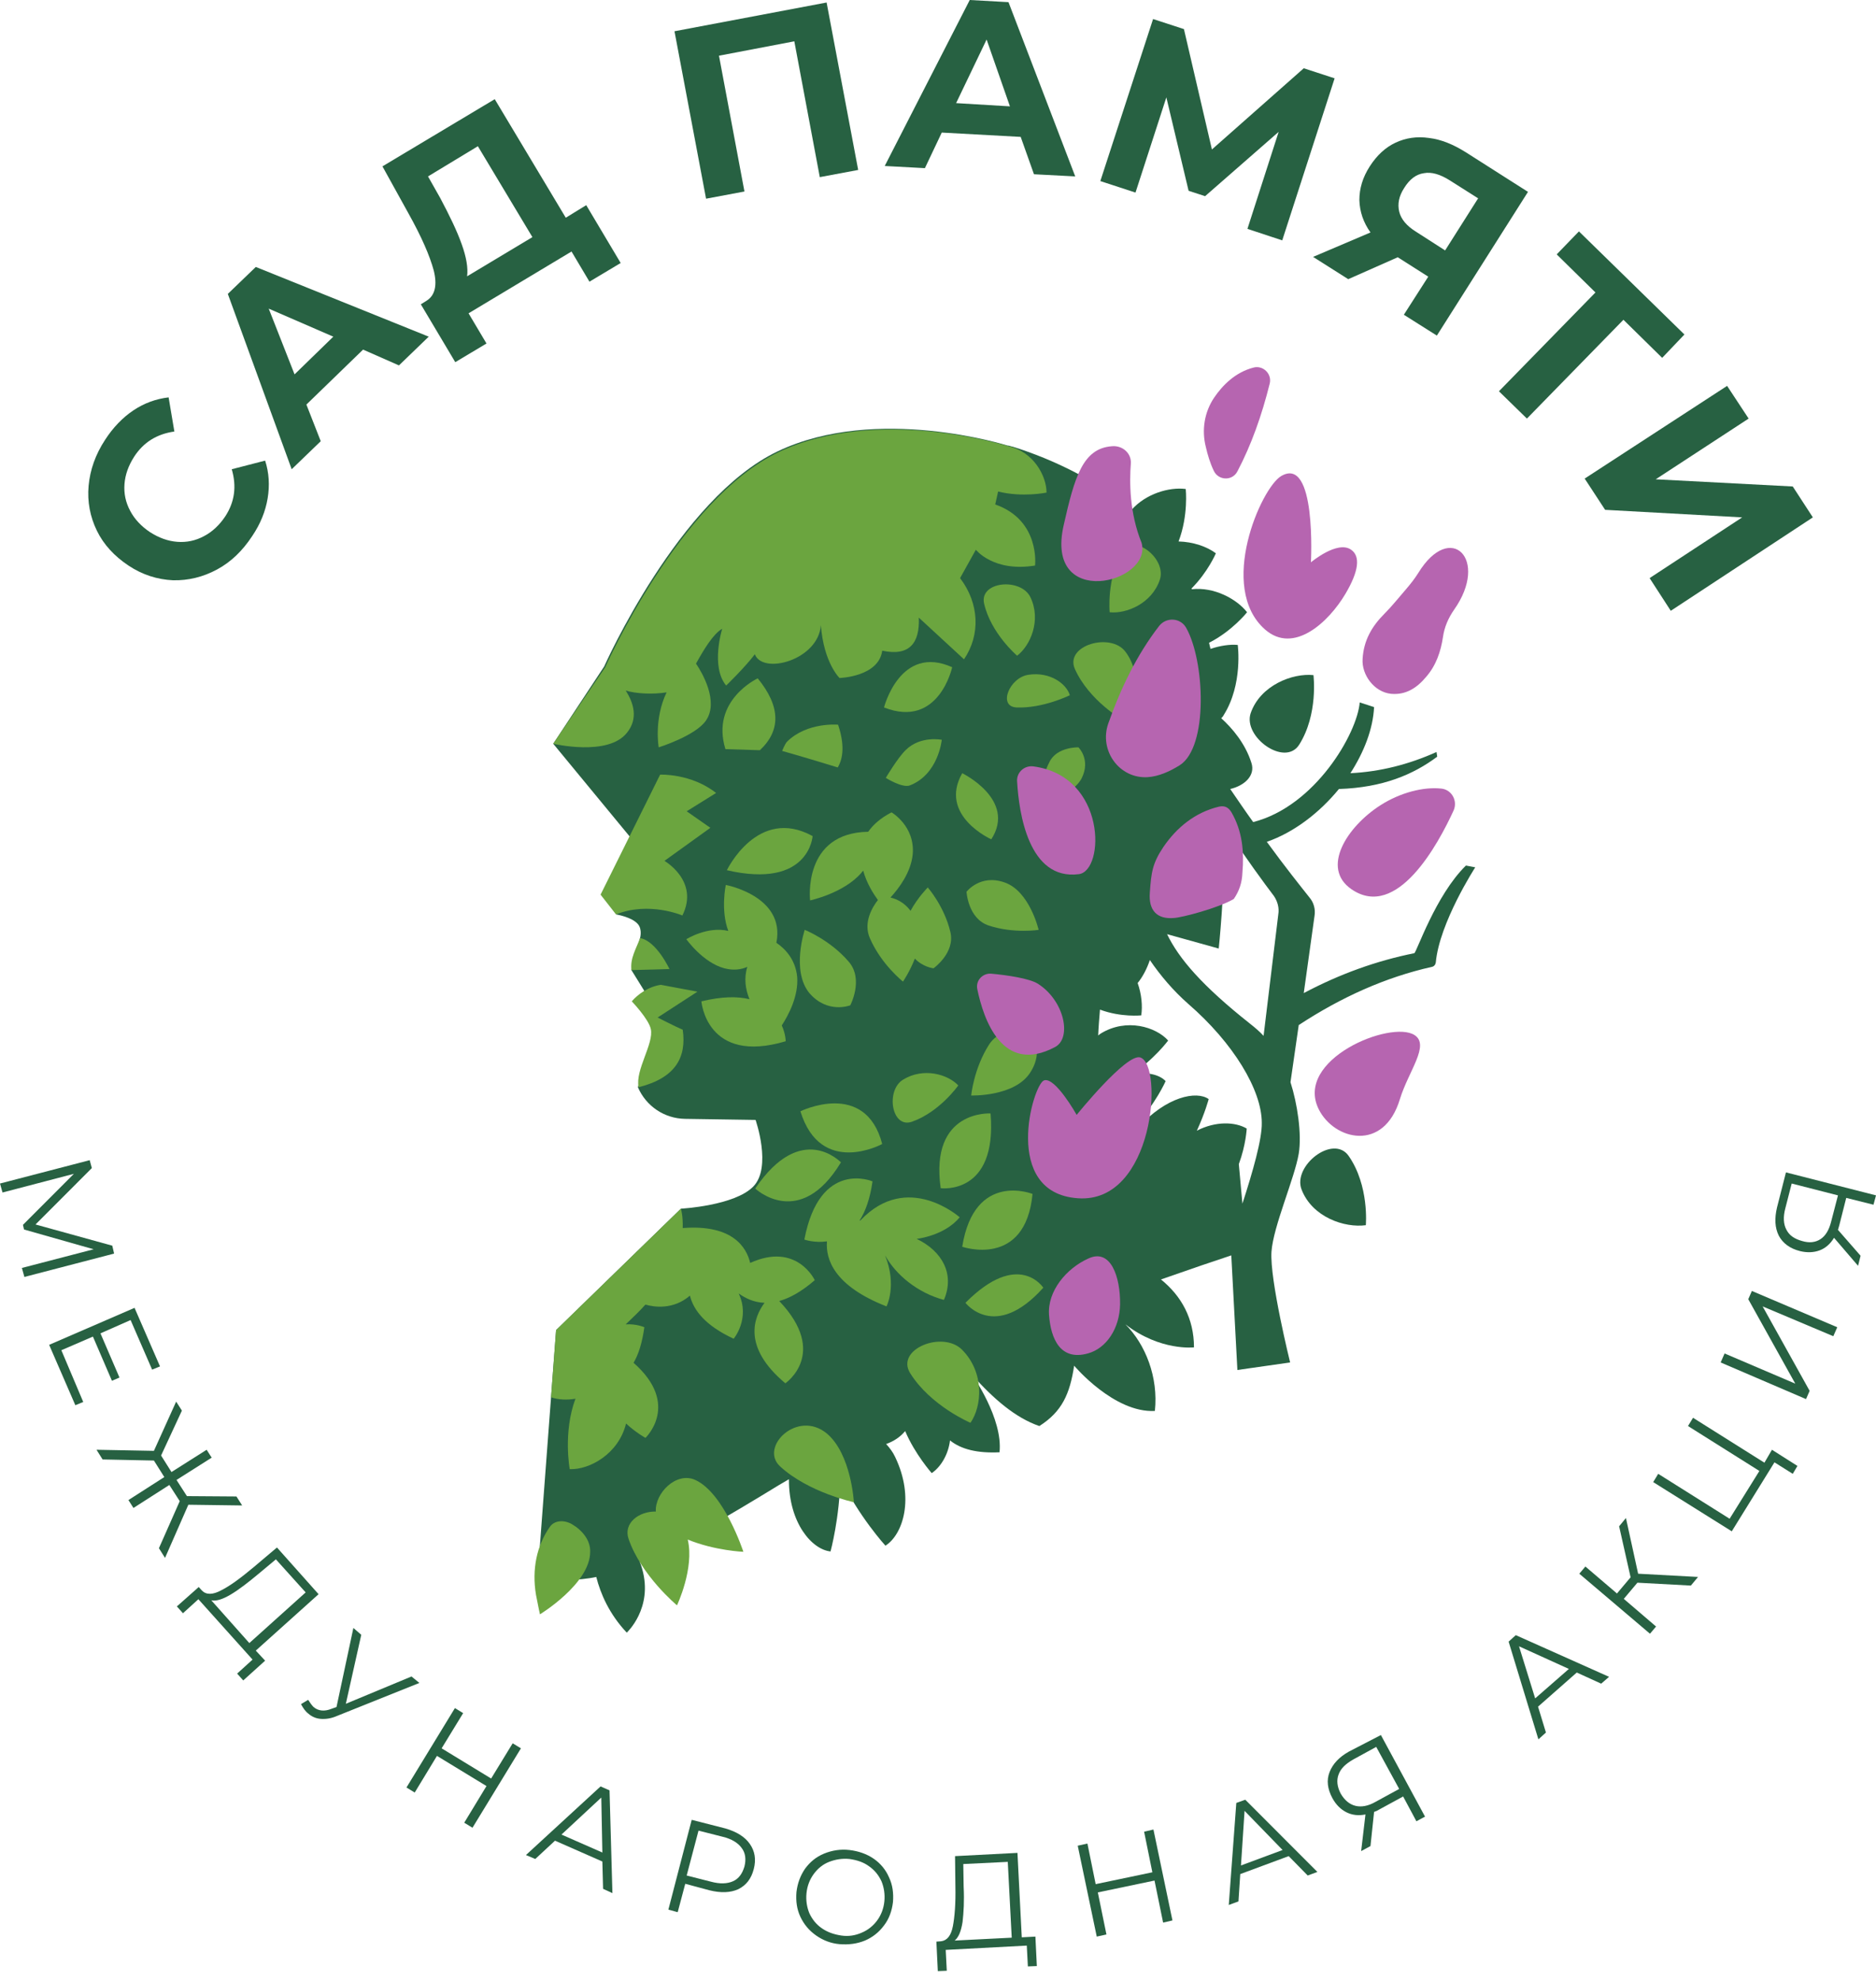 <svg width="180" height="190" viewBox="0 0 180 190" fill="none" xmlns="http://www.w3.org/2000/svg">
<path d="M20.826 54.622C19.483 55.346 18.072 55.691 16.592 55.656C15.112 55.587 13.666 55.139 12.323 54.243C10.981 53.347 9.948 52.244 9.294 50.9C8.64 49.556 8.365 48.109 8.502 46.593C8.64 45.076 9.156 43.594 10.086 42.182C10.843 41.01 11.773 40.045 12.805 39.356C13.838 38.666 14.974 38.253 16.179 38.115L16.73 41.389C15.043 41.63 13.769 42.423 12.874 43.801C12.323 44.663 12.014 45.524 11.945 46.42C11.876 47.316 12.048 48.178 12.495 49.005C12.909 49.798 13.563 50.487 14.389 51.038C15.249 51.59 16.11 51.9 17.005 51.969C17.9 52.038 18.761 51.865 19.587 51.417C20.378 51.004 21.067 50.349 21.618 49.522C22.513 48.144 22.719 46.662 22.237 45.007L25.439 44.18C25.817 45.352 25.886 46.558 25.68 47.799C25.473 49.039 24.991 50.246 24.199 51.417C23.27 52.83 22.169 53.899 20.826 54.622Z" fill="#276142"/>
<path d="M34.837 33.532L29.398 38.804L30.775 42.319L27.987 45.007L21.859 28.19L24.544 25.605L41.136 32.291L38.279 35.048L34.837 33.532ZM31.98 32.291L25.784 29.603L28.262 35.909L31.98 32.291Z" fill="#276142"/>
<path d="M56.248 19.678L59.553 25.226L56.558 27.018L54.837 24.124L44.957 30.051L46.678 32.946L43.683 34.738L40.379 29.189L40.929 28.845C41.756 28.328 41.962 27.329 41.618 25.95C41.239 24.537 40.447 22.711 39.174 20.436L36.695 15.956L47.47 9.512L54.286 20.884L56.248 19.678ZM44.303 23.434C44.75 24.675 44.922 25.709 44.819 26.502L51.084 22.745L45.852 14.026L41.067 16.921L42.237 18.989C43.133 20.677 43.855 22.159 44.303 23.434Z" fill="#276142"/>
<path d="M79.312 0.241L82.341 16.301L78.658 16.99L76.214 3.963L68.985 5.342L71.429 18.368L67.746 19.058L64.716 2.998L79.312 0.241Z" fill="#276142"/>
<path d="M97.934 13.13L90.361 12.716L88.743 16.128L84.888 15.921L93.046 6.10352e-05L96.764 0.207L103.167 16.921L99.208 16.714L97.934 13.13ZM96.901 10.201L94.664 3.791L91.738 9.891L96.901 10.201Z" fill="#276142"/>
<path d="M119.69 21.952L122.685 12.647L115.628 18.816L114.044 18.299L111.91 9.339L108.95 18.471L105.576 17.369L110.636 1.826L113.597 2.791L116.282 14.336L125.094 6.548L128.055 7.513L123.029 23.055L119.69 21.952Z" fill="#276142"/>
<path d="M146.609 18.403L137.865 32.188L134.698 30.189L137.039 26.536L134.113 24.675L129.363 26.777L125.989 24.64L131.497 22.297C130.809 21.332 130.464 20.298 130.43 19.195C130.43 18.093 130.74 17.024 131.428 15.956C132.117 14.888 132.943 14.129 133.907 13.681C134.871 13.233 135.938 13.061 137.108 13.233C138.278 13.371 139.449 13.854 140.654 14.612L146.609 18.403ZM136.626 16.611C135.869 16.714 135.249 17.197 134.733 18.024C134.216 18.816 134.079 19.574 134.251 20.298C134.423 21.022 134.974 21.677 135.869 22.228L138.657 24.02L141.824 19.023L139.105 17.3C138.175 16.714 137.349 16.473 136.626 16.611Z" fill="#276142"/>
<path d="M159.483 34.324L155.766 30.671L146.506 40.148L143.821 37.529L153.081 28.052L149.363 24.399L151.497 22.194L161.618 32.084L159.483 34.324Z" fill="#276142"/>
<path d="M165.714 37.012L167.779 40.148L158.864 45.972L172.013 46.661L173.941 49.625L160.309 58.585L158.278 55.449L167.16 49.625L154.01 48.901L152.048 45.903L165.714 37.012Z" fill="#276142"/>
<path d="M10.947 120.238L2.341 122.478L2.1 121.616L8.985 119.824L2.306 117.929L2.203 117.481L7.091 112.587L0.241 114.379L0 113.518L8.606 111.278L8.812 112.036L3.408 117.446L10.774 119.48L10.947 120.238Z" fill="#276142"/>
<path d="M7.987 134.471L7.229 134.781L4.716 128.991L12.909 125.442L15.353 131.059L14.596 131.369L12.53 126.613L9.639 127.889L11.463 132.127L10.74 132.438L8.916 128.199L5.887 129.508L7.987 134.471Z" fill="#276142"/>
<path d="M17.246 143.982L16.248 142.431L12.805 144.637L12.323 143.879L15.766 141.673L14.768 140.088L9.845 139.985L9.26 139.054L14.768 139.158L16.902 134.436L17.453 135.298L15.456 139.606L16.454 141.191L19.828 139.054L20.31 139.812L16.936 141.949L17.934 143.5L22.685 143.534L23.236 144.396L18.072 144.327L15.835 149.427L15.249 148.497L17.246 143.982Z" fill="#276142"/>
<path d="M25.438 159.283L23.338 161.179L22.753 160.524L24.233 159.18L19.035 153.39L17.555 154.734L16.97 154.08L19.07 152.219L19.379 152.563C19.792 152.977 20.412 152.977 21.238 152.529C22.064 152.115 23.097 151.357 24.371 150.289L26.574 148.428L30.567 152.908L24.543 158.318L25.438 159.283ZM22.133 152.942C21.376 153.39 20.756 153.597 20.274 153.494L23.923 157.595L29.328 152.736L26.471 149.565L24.818 150.944C23.786 151.805 22.891 152.494 22.133 152.942Z" fill="#276142"/>
<path d="M40.24 161.42L32.323 164.59C31.772 164.832 31.256 164.901 30.774 164.866C30.326 164.832 29.913 164.659 29.569 164.349C29.294 164.142 29.087 163.832 28.88 163.453L29.569 163.04C29.741 163.315 29.913 163.557 30.085 163.729C30.533 164.108 31.118 164.177 31.806 163.901L32.288 163.729L33.906 156.147L34.663 156.802L33.183 163.419L39.483 160.8L40.24 161.42Z" fill="#276142"/>
<path d="M49.982 167.692L45.334 175.308L44.543 174.826L46.677 171.31L41.926 168.416L39.792 171.931L39.001 171.448L43.648 163.832L44.439 164.315L42.374 167.692L47.124 170.587L49.19 167.209L49.982 167.692Z" fill="#276142"/>
<path d="M57.796 178.548L53.252 176.549L51.359 178.306L50.464 177.927L57.624 171.345L58.484 171.724L58.76 181.58L57.865 181.167L57.796 178.548ZM57.796 177.686L57.693 172.413L53.872 175.963L57.796 177.686Z" fill="#276142"/>
<path d="M71.945 176.859C72.426 177.548 72.564 178.341 72.323 179.271C72.082 180.202 71.6 180.822 70.843 181.201C70.086 181.546 69.156 181.58 68.055 181.304L65.748 180.684L65.025 183.407L64.13 183.165L66.368 174.55L69.604 175.377C70.671 175.687 71.463 176.17 71.945 176.859ZM70.327 180.443C70.877 180.202 71.222 179.719 71.428 179.03C71.6 178.341 71.531 177.72 71.153 177.238C70.808 176.755 70.189 176.376 69.328 176.17L67.022 175.584L65.886 179.891L68.192 180.477C69.087 180.719 69.776 180.684 70.327 180.443Z" fill="#276142"/>
<path d="M78.312 185.647C77.624 185.164 77.142 184.578 76.798 183.855C76.454 183.131 76.35 182.338 76.419 181.477C76.522 180.615 76.798 179.892 77.245 179.237C77.727 178.582 78.312 178.1 79.07 177.789C79.827 177.479 80.653 177.341 81.514 177.445C82.374 177.548 83.166 177.824 83.82 178.272C84.474 178.72 84.99 179.34 85.3 180.064C85.644 180.788 85.748 181.58 85.679 182.442C85.576 183.303 85.3 184.061 84.818 184.682C84.336 185.337 83.717 185.819 82.994 186.129C82.237 186.439 81.445 186.543 80.55 186.474C79.758 186.405 79.001 186.129 78.312 185.647ZM82.684 185.371C83.269 185.13 83.786 184.716 84.164 184.199C84.543 183.682 84.784 183.062 84.853 182.373C84.922 181.684 84.818 181.029 84.577 180.443C84.302 179.857 83.923 179.375 83.373 178.996C82.856 178.616 82.237 178.41 81.514 178.306C80.825 178.237 80.171 178.341 79.552 178.582C78.932 178.823 78.45 179.237 78.071 179.754C77.693 180.271 77.452 180.891 77.383 181.58C77.314 182.269 77.417 182.924 77.658 183.51C77.934 184.096 78.312 184.578 78.863 184.957C79.414 185.337 80.034 185.543 80.722 185.647C81.41 185.75 82.064 185.647 82.684 185.371Z" fill="#276142"/>
<path d="M99.346 185.75L99.483 188.576L98.623 188.61L98.519 186.612L90.74 187.025L90.843 189.024L89.982 189.058L89.845 186.232L90.292 186.198C90.877 186.129 91.256 185.647 91.428 184.751C91.6 183.855 91.704 182.58 91.669 180.925L91.635 178.031L97.624 177.72L98.037 185.819L99.346 185.75ZM92.358 184.337C92.22 185.233 91.979 185.819 91.6 186.129L97.074 185.853L96.695 178.582L92.427 178.789L92.461 180.96C92.53 182.338 92.461 183.441 92.358 184.337Z" fill="#276142"/>
<path d="M110.671 175.48L112.495 184.199L111.6 184.406L110.774 180.374L105.335 181.511L106.161 185.543L105.232 185.75L103.407 177.031L104.337 176.824L105.128 180.719L110.567 179.581L109.776 175.687L110.671 175.48Z" fill="#276142"/>
<path d="M123.648 178.03L119.001 179.753L118.829 182.373L117.899 182.717L118.622 172.93L119.483 172.62L126.402 179.547L125.473 179.891L123.648 178.03ZM123.063 177.444L119.414 173.688L119.07 178.926L123.063 177.444Z" fill="#276142"/>
<path d="M132.495 166.417L136.729 174.24L135.903 174.688L134.629 172.31L132.288 173.585C132.185 173.654 132.047 173.723 131.841 173.792L131.496 177.066L130.601 177.548L131.014 174.033C130.36 174.171 129.741 174.102 129.19 173.826C128.639 173.551 128.192 173.103 127.848 172.482C127.366 171.586 127.262 170.759 127.572 169.966C127.882 169.174 128.502 168.519 129.431 168.002L132.495 166.417ZM130.051 173.206C130.601 173.344 131.255 173.24 131.978 172.827L134.25 171.586L132.047 167.554L129.844 168.76C129.121 169.174 128.639 169.622 128.433 170.208C128.226 170.759 128.295 171.379 128.639 172.034C129.018 172.689 129.5 173.068 130.051 173.206Z" fill="#276142"/>
<path d="M151.29 160.421L147.573 163.694L148.33 166.176L147.607 166.83L144.75 157.457L145.438 156.836L154.389 160.834L153.631 161.489L151.29 160.421ZM150.533 160.076L145.748 157.905L147.297 162.902L150.533 160.076Z" fill="#276142"/>
<path d="M157.108 151.805L155.8 153.356L158.898 156.009L158.313 156.699L151.532 150.943L152.117 150.254L155.146 152.839L156.454 151.288L155.353 146.394L156.007 145.602L157.177 150.943L162.926 151.254L162.237 152.081L157.108 151.805Z" fill="#276142"/>
<path d="M170.017 139.054L172.461 140.605L172.013 141.363L170.258 140.26L166.161 146.877L158.623 142.156L159.104 141.363L165.955 145.671L168.812 141.087L161.962 136.779L162.444 135.987L169.294 140.295L170.017 139.054Z" fill="#276142"/>
<path d="M165.095 130.68L165.473 129.818L172.255 132.713L167.745 124.615L168.09 123.822L176.282 127.303L175.904 128.164L169.122 125.304L173.632 133.403L173.287 134.195L165.095 130.68Z" fill="#276142"/>
<path d="M171.36 112.45L180 114.655L179.759 115.551L177.143 114.896L176.489 117.481C176.454 117.584 176.42 117.757 176.351 117.964L178.52 120.445L178.279 121.41L175.972 118.722C175.628 119.308 175.146 119.721 174.595 119.928C174.045 120.135 173.391 120.169 172.702 119.997C171.738 119.756 171.05 119.239 170.671 118.515C170.292 117.757 170.258 116.861 170.499 115.827L171.36 112.45ZM174.664 118.86C175.146 118.549 175.49 117.998 175.697 117.171L176.351 114.655L171.91 113.518L171.291 115.93C171.084 116.723 171.119 117.412 171.394 117.929C171.669 118.48 172.151 118.825 172.909 119.032C173.597 119.239 174.182 119.17 174.664 118.86Z" fill="#276142"/>
<path d="M140.654 83.019C137.728 85.879 135.903 91.393 135.697 91.428C132.082 92.151 128.537 93.426 125.094 95.253L126.127 87.844C126.23 87.223 126.058 86.569 125.645 86.086C124.853 85.087 123.304 83.157 121.549 80.744C124.131 79.848 126.575 77.987 128.468 75.678C132.668 75.541 135.594 74.3 137.9 72.577L137.831 72.129C135.146 73.335 132.392 74.024 129.569 74.162C130.877 72.129 131.738 69.923 131.841 67.821L130.464 67.373C130.223 70.337 126.196 77.333 120.241 78.849C119.518 77.85 118.795 76.781 118.038 75.678C119.38 75.368 120.482 74.403 120.069 73.163C119.483 71.302 118.21 69.82 117.177 68.889C117.28 68.786 117.349 68.717 117.418 68.579C119.277 65.616 118.76 61.859 118.76 61.859C118.003 61.79 117.074 61.928 116.144 62.238C116.11 62.032 116.041 61.859 116.007 61.653C118.244 60.515 119.655 58.723 119.655 58.723C118.657 57.448 116.489 56.276 114.354 56.518C114.354 56.483 114.354 56.483 114.32 56.449C115.903 54.864 116.661 53.072 116.661 53.072C115.8 52.417 114.458 51.969 113.081 51.934C114.044 49.419 113.769 46.903 113.769 46.903C112.186 46.696 109.948 47.351 108.571 48.902C105.473 46.214 101.136 44.077 97.142 42.836C97.142 42.836 97.142 42.836 97.108 42.836C96.97 42.802 96.798 42.733 96.661 42.733C96.661 42.733 84.13 38.77 74.63 43.284C65.129 47.799 57.969 63.927 57.969 63.927L53.081 71.336L60.413 80.228L59.105 87.706C59.105 87.706 60.619 87.947 61.205 88.636C61.652 89.153 61.411 89.98 61.411 89.98L60.585 93.047L61.824 95.046L61.583 96.011L62.926 98.975L61.205 104.282C61.996 106.108 63.752 107.28 65.714 107.315L72.495 107.418C72.495 107.418 74.079 111.932 72.289 113.793C70.499 115.654 65.335 115.93 65.335 115.93L53.356 127.578L51.566 151.391C52.633 151.702 55.697 151.598 57.211 151.254C57.624 152.873 58.451 154.803 60.137 156.595C60.137 156.595 62.685 154.252 61.618 150.495C61.549 150.254 61.48 150.013 61.377 149.806C65.129 148.186 69.638 145.567 74.698 142.466L75.697 141.88C75.697 141.914 75.697 141.914 75.697 141.949C75.697 146.119 77.934 148.634 79.69 148.807C79.69 148.807 80.585 145.498 80.619 141.742C82.375 145.429 84.957 148.255 84.957 148.255C86.643 147.187 87.779 143.672 85.886 139.743C85.68 139.295 85.37 138.882 85.025 138.503C85.714 138.261 86.368 137.848 86.85 137.262C87.779 139.468 89.397 141.294 89.397 141.294C90.223 140.743 90.981 139.571 91.153 138.158C92.22 139.02 93.803 139.399 95.903 139.295C96.248 136.056 93.287 131.886 93.287 131.886C95.318 134.16 97.418 135.987 99.724 136.78C101.893 135.401 102.65 133.712 103.063 130.99C103.063 130.99 106.884 135.539 110.809 135.332C111.153 132.093 109.914 128.957 107.986 127.027C111.325 129.611 114.561 129.232 114.561 129.232C114.561 126.475 113.356 124.304 111.394 122.719C114.148 121.754 116.661 120.893 118.141 120.41L118.726 131.403L123.786 130.68C123.786 130.68 121.824 122.754 121.996 120.065C122.168 117.619 124.199 113.07 124.612 110.657C124.922 108.762 124.475 105.833 123.821 103.799L124.612 98.32C128.709 95.632 132.943 93.737 137.384 92.737C137.59 92.703 137.728 92.53 137.762 92.324C138.106 88.498 141.549 83.191 141.549 83.191L140.654 83.019ZM119.208 115.448L118.864 111.657C119.552 109.796 119.621 108.245 119.621 108.245C118.519 107.59 116.626 107.521 114.836 108.452C115.628 106.729 115.972 105.419 115.972 105.419C114.802 104.592 111.91 105.178 109.225 108.142L108.881 108.004C110.877 105.902 111.841 103.696 111.841 103.696C111.256 103.076 110.051 102.766 108.571 103.041C110.705 101.663 112.082 99.802 112.082 99.802C110.912 98.492 108.089 97.631 105.645 99.113C105.542 99.181 105.439 99.251 105.37 99.319C105.404 98.492 105.473 97.665 105.542 96.838C107.573 97.596 109.501 97.389 109.501 97.389C109.638 96.493 109.535 95.356 109.156 94.288C109.638 93.702 110.051 92.909 110.327 92.082C111.359 93.599 112.599 95.046 114.01 96.287C118.347 100.043 121.067 104.558 121.067 107.694C121.101 109.244 120.206 112.38 119.208 115.448ZM122.65 87.706L121.239 99.354C120.86 98.94 120.413 98.561 119.931 98.182C115.318 94.529 113.115 91.945 111.979 89.601L116.936 90.98C116.936 90.98 117.487 85.914 117.556 79.332C119.552 82.33 121.342 84.776 122.237 85.948C122.581 86.465 122.754 87.085 122.65 87.706Z" fill="#276142"/>
<path d="M124.888 114.104C125.92 116.757 129.018 117.791 131.049 117.515C131.049 117.515 131.394 113.725 129.397 110.864C127.917 108.762 123.993 111.829 124.888 114.104Z" fill="#276142"/>
<path d="M124.647 71.44C126.506 68.51 126.024 64.754 126.024 64.754C124.027 64.547 120.929 65.719 120 68.407C119.242 70.682 123.27 73.576 124.647 71.44Z" fill="#276142"/>
<path d="M53.081 71.336L58.073 63.996C58.073 63.996 65.233 47.868 74.734 43.353C84.235 38.839 96.765 42.802 96.765 42.802C99.14 43.319 100.414 45.628 100.414 47.247C100.414 47.247 98.107 47.73 95.767 47.144L95.491 48.385C99.829 49.901 99.312 54.243 99.312 54.243C95.319 54.898 93.632 52.727 93.632 52.727L92.118 55.449C93.977 57.896 94.08 60.894 92.496 63.238L88.159 59.24C88.262 61.721 87.23 62.962 84.648 62.411C84.304 64.926 80.551 65.03 80.551 65.03C80.551 65.03 79.037 63.582 78.761 59.964C78.52 63.307 73.185 64.754 72.427 62.755C71.429 64.065 69.674 65.754 69.674 65.754C68.159 63.927 69.295 60.309 69.295 60.309C68.434 60.791 67.505 62.342 66.782 63.651C67.367 64.513 68.985 67.27 67.746 69.096C66.748 70.578 63.202 71.681 63.202 71.681C63.202 71.681 62.72 68.993 63.959 66.408C62.651 66.615 61.068 66.546 60.035 66.236C60.792 67.408 61.274 68.924 60.138 70.302C58.314 72.577 53.081 71.336 53.081 71.336Z" fill="#6BA53F"/>
<path d="M118.381 86.224C116.936 87.085 113.39 88.016 112.633 88.05C111.015 88.188 110.189 87.327 110.326 85.603C110.464 83.674 110.567 82.812 111.634 81.227C112.908 79.366 114.664 77.918 116.97 77.367C117.486 77.264 117.831 77.401 118.14 77.884C119.208 79.71 119.38 81.675 119.208 83.708C119.173 84.673 118.898 85.466 118.381 86.224Z" fill="#B665B0"/>
<path d="M84.647 109.727C83.029 103.524 76.798 106.591 76.798 106.591C78.76 112.932 84.647 109.727 84.647 109.727Z" fill="#6BA53F"/>
<path d="M86.643 103.558C84.957 104.592 85.542 108.279 87.504 107.59C90.154 106.66 91.945 104.11 91.945 104.11C90.946 103.041 88.605 102.352 86.643 103.558Z" fill="#6BA53F"/>
<path d="M103.476 71.681C103.476 71.681 101.411 71.612 100.688 73.094C99.759 74.921 99.793 76.85 99.793 76.85C99.793 76.85 102.822 76.471 103.786 74.645C104.681 72.853 103.476 71.681 103.476 71.681Z" fill="#6BA53F"/>
<path d="M98.864 98.837C98.864 98.837 96.145 98.285 94.906 100.181C93.425 102.49 93.185 105.075 93.185 105.075C93.185 105.075 97.315 105.212 98.83 102.903C100.31 100.663 98.864 98.837 98.864 98.837Z" fill="#6BA53F"/>
<path d="M61.412 89.98C61.033 91.014 60.448 91.91 60.586 93.047C62.238 93.013 64.234 92.944 64.234 92.944C64.234 92.944 62.961 90.222 61.412 89.98Z" fill="#6BA53F"/>
<path d="M75.353 132.679C75.353 132.679 79.552 129.818 74.767 124.787C75.766 124.511 76.902 123.891 78.175 122.788C78.175 122.788 76.454 119.101 71.979 121.134C71.635 119.652 70.292 117.412 65.507 117.791C65.542 116.619 65.335 115.93 65.335 115.93L53.356 127.578L52.874 134.023C53.597 134.264 54.389 134.298 55.215 134.16C54.01 137.365 54.664 140.915 54.664 140.915C56.557 140.984 59.346 139.468 60.069 136.538C60.55 136.986 61.17 137.469 61.927 137.917C61.927 137.917 65.335 134.712 60.791 130.714C61.273 129.887 61.618 128.784 61.824 127.303C61.824 127.303 61.067 126.958 60.034 127.027C60.688 126.407 61.342 125.786 61.927 125.131C62.754 125.373 64.612 125.648 66.196 124.27C66.54 125.648 67.642 127.13 70.395 128.405C70.395 128.405 72.013 126.475 70.877 124.063C71.497 124.511 72.323 124.925 73.356 124.959C72.358 126.303 71.153 129.163 75.353 132.679Z" fill="#6BA53F"/>
<path d="M95.043 106.798C95.043 106.798 89.191 106.419 90.258 113.966C90.258 113.966 95.697 114.689 95.043 106.798Z" fill="#6BA53F"/>
<path d="M99.071 114.517C99.071 114.517 93.494 112.277 92.324 119.583C92.324 119.583 98.382 121.685 99.071 114.517Z" fill="#6BA53F"/>
<path d="M92.634 124.959C92.634 124.959 95.457 128.681 100.104 123.512C100.104 123.512 97.728 119.824 92.634 124.959Z" fill="#6BA53F"/>
<path d="M72.461 114C72.461 114 76.73 118.032 80.689 111.484C80.654 111.484 76.902 107.452 72.461 114Z" fill="#6BA53F"/>
<path d="M66.712 141.949C64.888 141.122 62.822 143.224 62.926 144.981C61.308 144.947 59.793 146.084 60.309 147.6C61.514 151.116 64.957 153.976 64.957 153.976C64.957 153.976 66.643 150.426 65.989 147.669C68.605 148.738 71.325 148.841 71.325 148.841C71.325 148.841 69.5 143.224 66.712 141.949Z" fill="#6BA53F"/>
<path d="M79.346 137.503C76.523 135.16 72.84 138.778 74.837 140.639C77.556 143.155 81.928 144.086 81.928 144.086C81.928 144.086 81.687 139.502 79.346 137.503Z" fill="#6BA53F"/>
<path d="M87.332 131.714C89.294 134.85 93.115 136.469 93.115 136.469C94.217 134.884 94.492 131.679 92.323 129.473C90.465 127.578 85.886 129.405 87.332 131.714Z" fill="#6BA53F"/>
<path d="M90.568 124.683C91.635 122.202 90.396 119.997 87.952 118.825C87.952 118.825 90.602 118.549 92.083 116.757C92.083 116.757 87.057 112.277 82.547 117.067H82.478C83.029 116.206 83.477 115 83.718 113.311C83.718 113.311 78.657 111.14 77.177 118.894C77.177 118.894 78.141 119.238 79.346 119.066C79.208 120.789 80.034 123.339 85.06 125.304C85.06 125.304 86.093 123.305 84.922 120.41C85.955 122.271 88.021 123.994 90.568 124.683Z" fill="#6BA53F"/>
<path d="M54.871 146.188C54.08 145.74 53.185 145.843 52.772 146.429C51.498 148.221 51.016 150.53 51.429 152.977C51.636 154.079 51.808 154.838 51.808 154.838C51.808 154.838 56.627 151.908 56.627 148.841C56.661 147.738 55.87 146.773 54.871 146.188Z" fill="#6BA53F"/>
<path d="M63.407 94.46C62.203 94.632 61.17 95.391 60.619 96.045C60.619 96.045 62.237 97.734 62.444 98.699C62.753 100.112 60.929 102.628 61.273 104.282C64.819 103.386 65.886 101.421 65.507 98.768C64.784 98.458 63.098 97.596 63.098 97.596L66.919 95.115L63.407 94.46Z" fill="#6BA53F"/>
<path d="M96.386 84.639C94.045 83.811 92.737 85.535 92.737 85.535C92.737 85.535 92.874 88.119 94.871 88.774C97.281 89.567 99.656 89.188 99.656 89.188C99.656 89.188 98.795 85.466 96.386 84.639Z" fill="#6BA53F"/>
<path d="M98.691 64.72C96.867 64.961 95.697 67.787 97.555 67.856C100.068 67.959 102.65 66.684 102.65 66.684C102.34 65.616 100.791 64.409 98.691 64.72Z" fill="#6BA53F"/>
<path d="M97.59 62.893C98.864 61.928 99.931 59.481 98.864 57.276C97.935 55.38 93.942 55.759 94.424 57.896C95.078 60.756 97.59 62.893 97.59 62.893Z" fill="#6BA53F"/>
<path d="M107.676 52.934C106.162 55.484 106.471 58.723 106.471 58.723C108.055 58.896 110.533 57.896 111.291 55.587C111.945 53.589 108.778 51.073 107.676 52.934Z" fill="#6BA53F"/>
<path d="M103.133 64.168C104.51 67.235 107.746 69.062 107.746 69.062C108.951 67.683 109.639 64.72 107.987 62.514C106.575 60.619 102.135 61.894 103.133 64.168Z" fill="#6BA53F"/>
<path d="M65.473 87.809C67.125 84.501 63.752 82.571 63.752 82.571L68.158 79.4L65.886 77.815L68.709 76.058C66.299 74.162 63.339 74.3 63.339 74.3L57.624 85.81L59.105 87.706C62.272 86.431 65.473 87.809 65.473 87.809Z" fill="#6BA53F"/>
<path d="M91.36 63.996C86.369 61.756 84.82 67.856 84.82 67.856C90.087 69.923 91.36 63.996 91.36 63.996Z" fill="#6BA53F"/>
<path d="M95.113 80.503C97.557 76.712 92.324 74.162 92.324 74.162C90.018 78.229 95.113 80.503 95.113 80.503Z" fill="#6BA53F"/>
<path d="M87.299 75.334C90.052 74.266 90.362 70.957 90.362 70.957C90.362 70.957 88.331 70.544 86.92 71.922C86.128 72.68 84.992 74.61 84.992 74.61C84.992 74.61 86.576 75.61 87.299 75.334Z" fill="#6BA53F"/>
<path d="M80.379 73.611C80.929 72.68 81.033 71.371 80.413 69.51C80.413 69.51 77.453 69.234 75.525 71.129C75.318 71.336 75.043 72.025 75.043 72.025C75.043 72.025 77.384 72.68 80.379 73.611Z" fill="#6BA53F"/>
<path d="M72.909 71.957C74.939 70.061 74.905 67.752 72.702 65.064C72.702 65.064 68.158 67.166 69.604 71.853L72.909 71.957Z" fill="#6BA53F"/>
<path d="M69.742 83.467C77.659 85.293 77.969 80.193 77.969 80.193C72.702 77.298 69.742 83.467 69.742 83.467Z" fill="#6BA53F"/>
<path d="M69.501 92.875C70.431 93.116 71.154 92.978 71.704 92.737C71.36 93.84 71.532 94.908 71.911 95.839C70.775 95.563 69.295 95.563 67.298 96.045C67.298 96.045 67.78 102.145 75.388 99.871C75.388 99.871 75.388 99.181 75.009 98.354C75.663 97.355 76.627 95.528 76.489 93.702C76.317 91.945 75.25 90.945 74.493 90.428C75.388 85.948 69.639 84.88 69.639 84.88C69.639 84.88 69.123 87.292 69.88 89.291C67.883 88.808 65.853 90.084 65.853 90.084C65.853 90.084 67.436 92.323 69.501 92.875Z" fill="#6BA53F"/>
<path d="M81.583 96.424C81.583 96.424 82.891 93.943 81.446 92.255C79.656 90.153 77.212 89.188 77.212 89.188C77.212 89.188 75.903 93.116 77.659 95.253C79.415 97.286 81.583 96.424 81.583 96.424Z" fill="#6BA53F"/>
<path d="M77.727 86.362C77.727 86.362 80.998 85.672 82.684 83.674C82.719 83.605 82.788 83.57 82.822 83.501C83.132 84.673 83.786 85.707 84.234 86.327C83.717 86.982 82.788 88.498 83.476 90.015C84.578 92.53 86.643 94.15 86.643 94.15C86.643 94.15 87.297 93.185 87.779 91.945C88.571 92.772 89.569 92.875 89.569 92.875C89.569 92.875 91.669 91.393 91.187 89.394C90.602 86.913 89.018 85.121 89.018 85.121C89.018 85.121 88.055 86.086 87.366 87.361C86.781 86.568 86.023 86.224 85.438 86.086C86.264 85.19 87.4 83.674 87.573 81.951C87.814 79.228 85.541 77.918 85.541 77.918C84.474 78.47 83.751 79.125 83.304 79.779C76.97 79.883 77.727 86.362 77.727 86.362Z" fill="#6BA53F"/>
<path d="M129.673 85.293C126.712 83.26 129.225 79.297 132.461 77.229C134.354 76.023 136.592 75.437 138.348 75.644C139.311 75.782 139.862 76.816 139.483 77.712C138.003 80.951 134.045 88.291 129.673 85.293Z" fill="#B665B0"/>
<path d="M126.541 106.418C128.021 109.348 132.771 110.554 134.321 105.419C135.147 102.731 137.212 100.25 135.732 99.285C133.46 97.803 124.131 101.628 126.541 106.418Z" fill="#B665B0"/>
<path d="M101.24 100.422C102.858 99.561 102.135 95.977 99.587 94.357C98.761 93.84 96.627 93.53 95.112 93.392C94.286 93.323 93.598 94.047 93.77 94.874C94.355 97.7 96.145 103.145 101.24 100.422Z" fill="#B665B0"/>
<path d="M103.511 83.846C106.024 83.536 106.196 74.438 99.139 73.507C98.279 73.404 97.521 74.093 97.59 74.955C97.762 77.953 98.692 84.466 103.511 83.846Z" fill="#B665B0"/>
<path d="M103.408 114.93C96.076 114.414 99.105 104.006 100.172 103.627C101.239 103.248 103.305 106.935 103.305 106.935C103.305 106.935 108.055 101.042 109.397 101.421C111.669 102.111 110.74 115.482 103.408 114.93Z" fill="#B665B0"/>
<path d="M121.377 60.377C124.131 62.79 127.47 59.688 129.088 56.966C130.396 54.76 130.533 53.347 129.638 52.727C128.33 51.796 125.783 53.933 125.783 53.933C125.783 53.933 126.334 43.663 122.926 45.662C120.998 46.799 116.799 56.345 121.377 60.377Z" fill="#B665B0"/>
<path d="M139.518 58.482C138.967 59.275 138.589 60.136 138.451 61.101C138.244 62.48 137.797 63.824 136.833 64.926C135.972 65.96 134.905 66.684 133.46 66.546C131.842 66.374 130.637 64.719 130.74 63.203C130.843 61.446 131.601 60.102 132.84 58.861C133.563 58.137 134.217 57.31 134.905 56.518C135.318 56.035 135.731 55.518 136.076 54.967C139.174 49.901 142.926 53.657 139.518 58.482Z" fill="#B665B0"/>
<path d="M108.503 44.456C108.365 46.248 108.365 49.177 109.535 52.072C110.602 55.932 100.172 58.551 102.065 50.349C103.098 45.766 103.89 43.009 106.678 42.802C107.676 42.699 108.571 43.457 108.503 44.456Z" fill="#B665B0"/>
<path d="M121.825 36.805C121.068 39.838 120.069 42.664 118.727 45.214C118.245 46.145 116.902 46.11 116.455 45.145C116.111 44.421 115.87 43.629 115.698 42.871C115.284 41.251 115.56 39.528 116.489 38.149C117.281 36.978 118.52 35.703 120.276 35.255C121.205 35.013 122.066 35.875 121.825 36.805Z" fill="#B665B0"/>
<path d="M107.47 125.097C107.435 127.406 106.161 129.336 104.371 129.818C101.755 130.542 100.826 128.44 100.654 126.131C100.482 123.822 102.34 121.651 104.406 120.72C106.574 119.686 107.504 122.478 107.47 125.097Z" fill="#B665B0"/>
<path d="M106.334 69.406C105.439 71.991 107.401 74.713 110.12 74.541C111.153 74.472 112.186 74.024 113.184 73.404C115.972 71.646 115.594 63.341 113.804 60.205C113.253 59.24 111.91 59.171 111.222 60.033C109.088 62.79 107.539 65.995 106.334 69.406Z" fill="#B665B0"/>
</svg>
